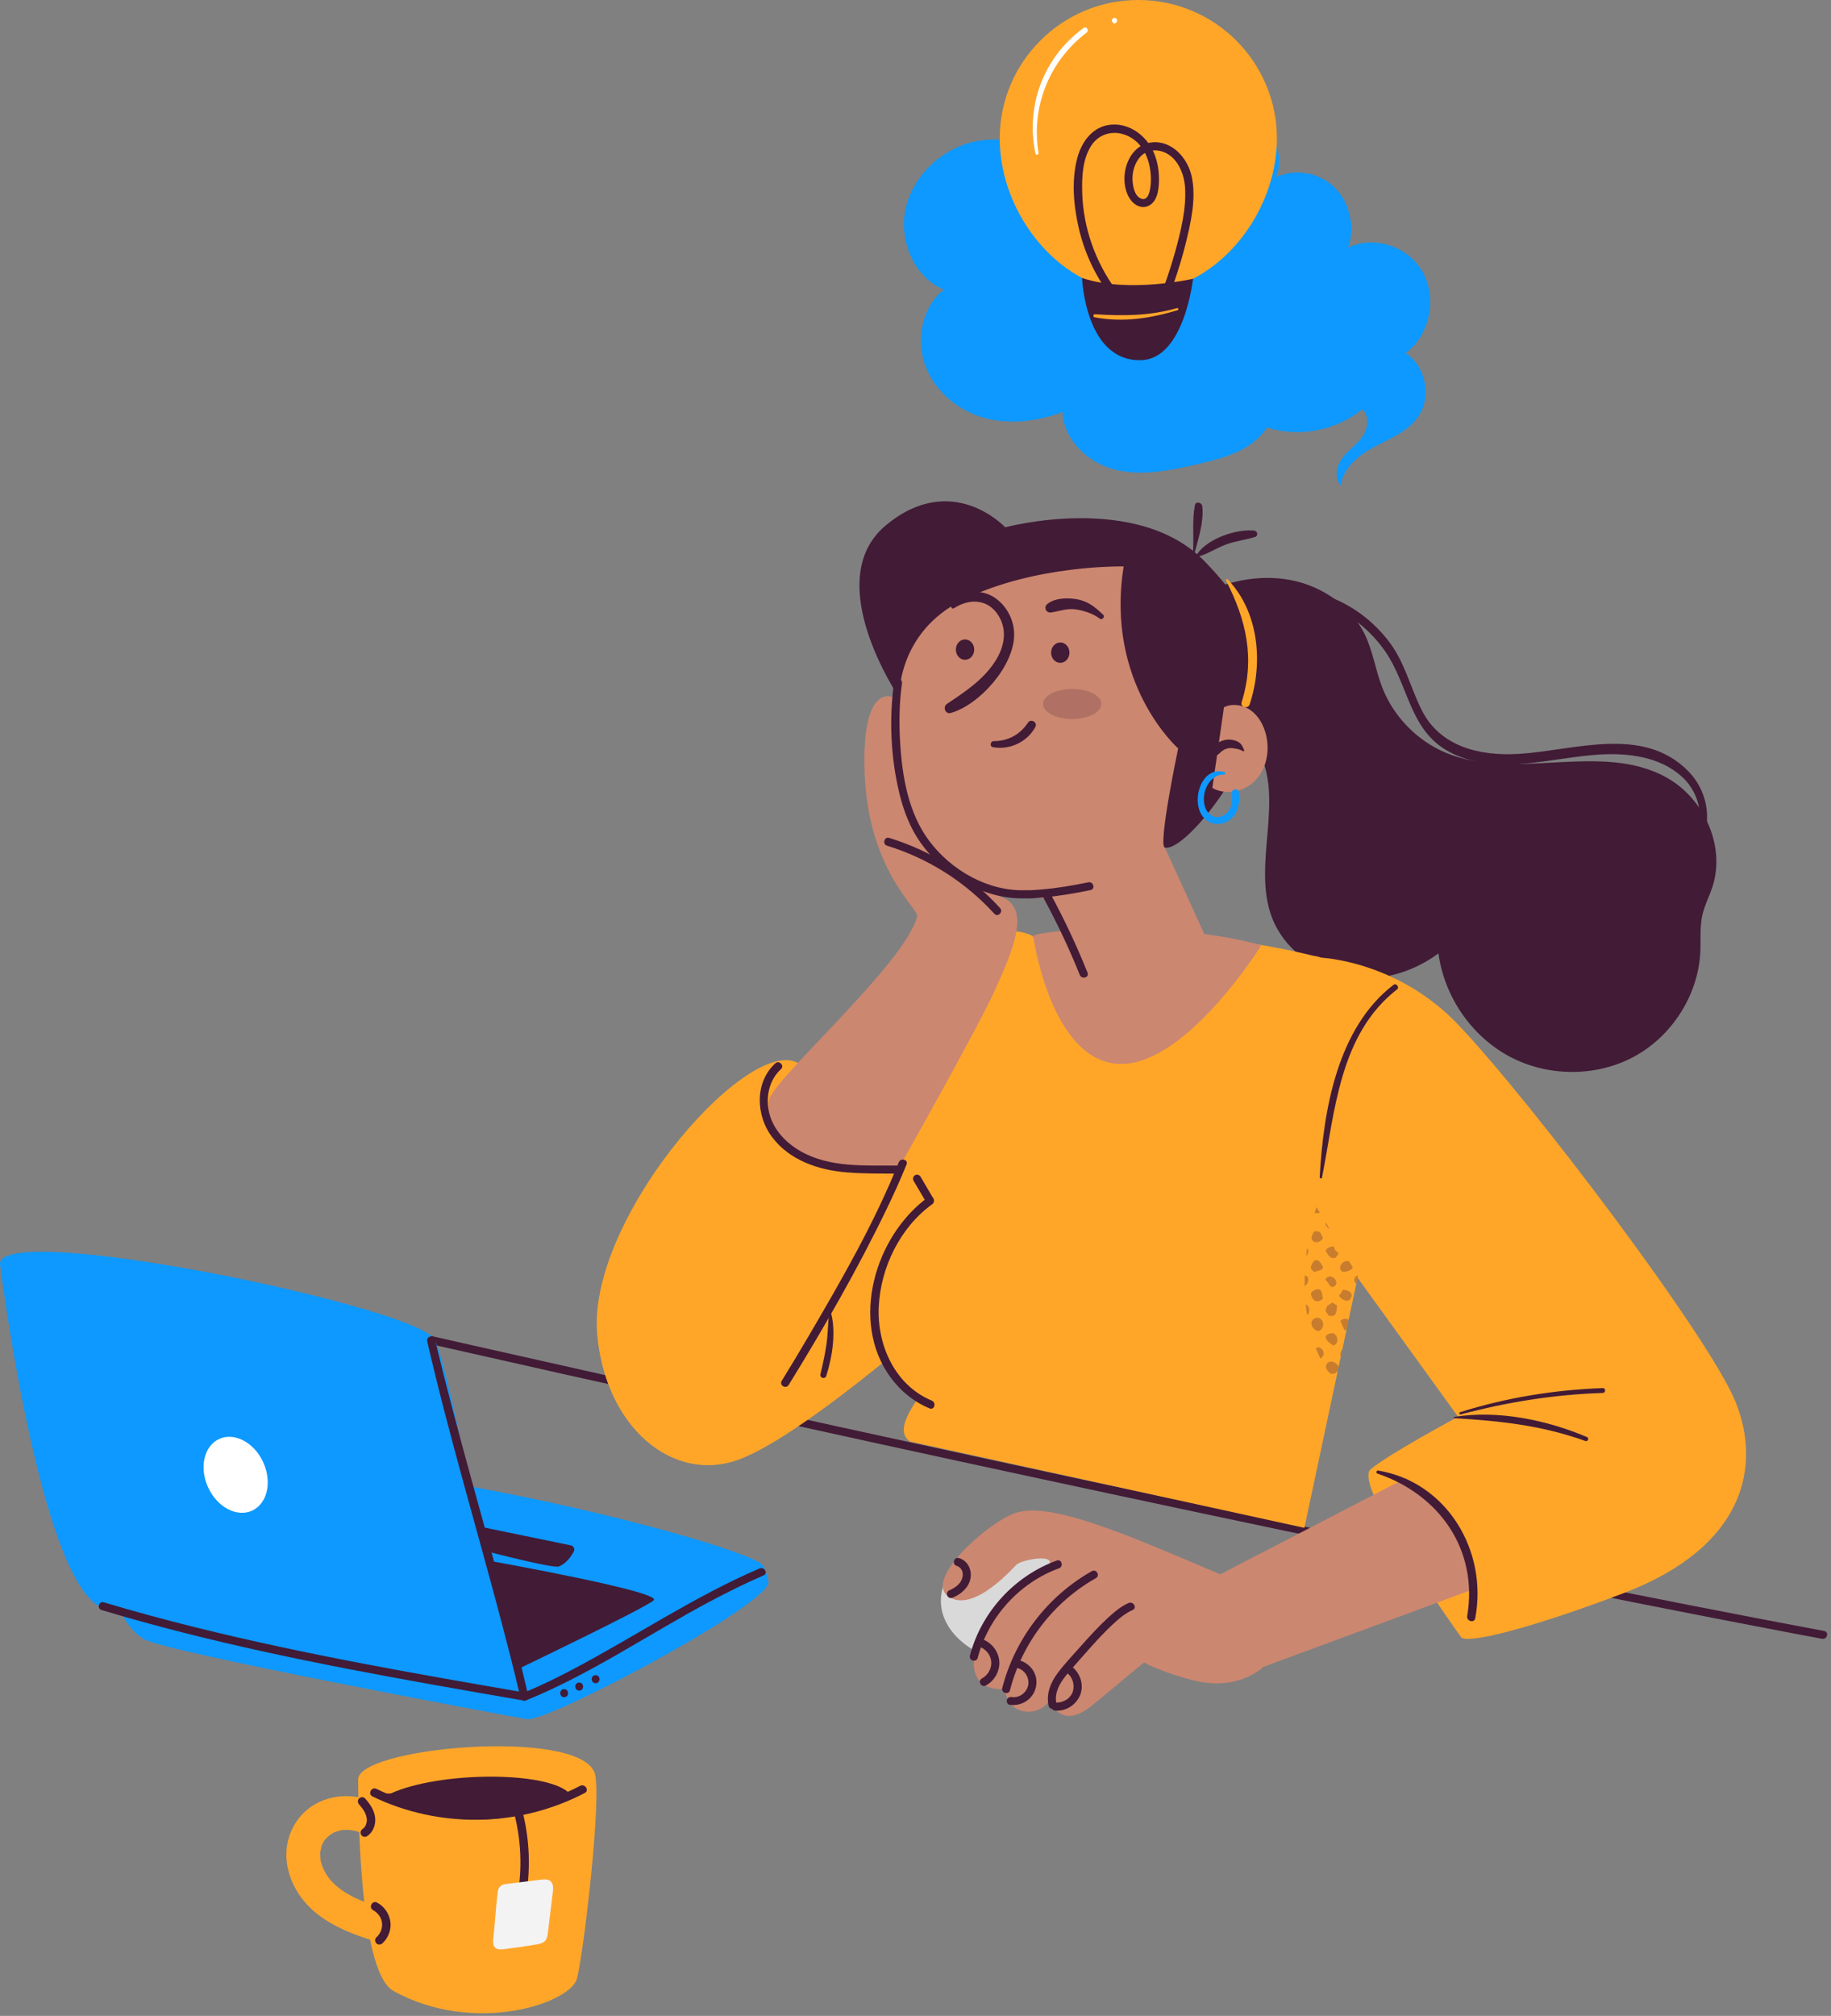 <svg xmlns="http://www.w3.org/2000/svg" width="397" height="437" viewBox="0 0 397 437" fill="none"><rect x="0" y="0" width="397" height="437" fill="#808080" stroke="none"/><g clip-path="url(#clip0_740_5966)"><path d="M224 361C235.046 361 244 354.732 244 347C244 339.268 235.046 333 224 333C212.954 333 204 339.268 204 347C204 354.732 212.954 361 224 361Z" fill="#D9D9D9"></path><path d="M228.716 33.067C222.588 30.565 215.136 29.112 208.929 31.357C202.722 33.599 197.446 39.115 196.231 45.888C195.013 52.661 198.503 60.336 204.65 62.781C200.009 66.388 198.533 73.505 200.593 79.184C202.654 84.862 207.744 88.99 213.336 90.56C218.928 92.126 224.931 91.356 230.376 89.326C230.644 95.59 236.187 100.503 242.016 101.88C247.85 103.257 253.91 101.925 259.743 100.593C265.347 99.314 271.501 97.658 274.697 92.666C281.651 94.896 289.582 93.394 295.333 88.757C296.993 90.073 296.642 92.892 295.412 94.647C294.186 96.401 292.337 97.582 291.05 99.288C289.764 100.993 289.213 103.729 290.73 105.223C291.239 101.216 294.82 98.507 298.272 96.718C301.721 94.93 305.577 93.379 307.709 90.02C310.43 85.734 308.996 79.168 304.762 76.539C309.905 72.852 311.656 64.819 308.562 59.129C305.468 53.438 297.978 50.922 292.329 53.676C293.88 49.22 292.643 43.836 289.322 40.598C286.002 37.361 280.794 36.462 276.678 38.413C278.481 34.142 276.444 28.908 273.003 25.931C269.558 22.954 265.041 21.777 260.645 20.992C254.461 19.887 248.024 19.4 241.99 21.173C235.957 22.947 230.349 27.305 228.244 33.501" fill="#0D99FF"></path><path d="M63.22 284.491C82.89 289.021 102.58 293.481 122.28 297.891C144.81 302.931 167.35 307.911 189.91 312.831C213.36 317.951 236.82 323.001 260.3 327.981C282.99 332.791 305.7 337.531 328.43 342.151C348.42 346.221 368.44 350.211 388.48 354.011C390.68 354.431 392.87 354.841 395.07 355.251C396.17 355.461 396.64 353.771 395.54 353.561C375.95 349.891 356.4 346.031 336.87 342.081C314.37 337.531 291.9 332.861 269.44 328.121C245.96 323.171 222.51 318.131 199.06 313.031C176.28 308.081 153.51 303.061 130.76 297.991C110.61 293.491 90.46 288.951 70.34 284.331C68.12 283.821 65.91 283.311 63.69 282.801C62.59 282.551 62.13 284.231 63.22 284.491Z" fill="#421B36"></path><path d="M361.45 168.609C347.27 160.599 328.52 169.469 313.5 163.189C307.27 160.579 302.18 155.369 299.72 149.079C298.26 145.339 297.69 141.259 295.97 137.629C292.98 131.349 286.6 127.009 279.76 125.729C272.92 124.439 265.74 125.989 259.58 129.239L272.72 162.469C278.68 173.249 271.42 187.289 275.76 198.819C278.27 205.499 284.67 210.399 291.69 211.709C298.71 213.019 306.16 210.929 311.89 206.669C313.14 215.969 318.99 224.579 327.26 229.009C335.53 233.439 346.03 233.519 354.28 229.059C362.54 224.599 368.24 215.669 368.67 206.299C368.79 203.649 368.52 200.949 369.11 198.349C369.59 196.229 370.63 194.289 371.3 192.219C374.16 183.439 369.49 173.149 361.45 168.609Z" fill="#421B36"></path><path d="M271.94 127.96C282.47 126.72 294.14 132.41 300.18 140.97C305.72 148.82 305.48 158.97 315.18 163.46C325.18 168.08 336.06 164.29 346.42 163.59C352.75 163.16 359.89 163.93 364.76 168.45C370.13 173.42 370.04 182.55 363.06 186.02C362.44 186.33 362.88 187.44 363.54 187.16C371.87 183.65 371.85 173.04 366.04 167.16C356.12 157.12 341.29 162.73 329.16 163.43C320.87 163.91 312.26 161.92 308.25 153.92C305.65 148.72 304.56 143.34 300.86 138.69C293.65 129.63 283.08 126.23 271.93 127.67C271.75 127.69 271.75 127.97 271.93 127.95L271.94 127.96Z" fill="#421B36"></path><path d="M292.96 209.46C272.74 203.15 243.65 199.76 215.39 204.38L207.54 239.11C207.54 239.11 202.66 257.28 200.25 269.09L199.66 301.56C200.02 302.63 193.15 309.64 197.29 312.48L282.82 331.2L297.16 263.78L292.96 209.46Z" fill="#FFA629"></path><path d="M173.949 231.13C164.219 221.9 127.389 263.41 129.469 289.01C131.119 309.3 145.889 321.73 160.269 316.37C175.629 310.65 209.769 279.77 209.769 279.77L224.019 202.98C224.019 202.98 219.779 200.02 207.649 202.98C195.519 205.94 173.949 231.14 173.949 231.14V231.13Z" fill="#FFA629"></path><path d="M286.389 207.601C286.389 207.601 302.899 208.201 316.149 222.111C332.059 238.811 370.659 289.901 376.319 303.931C381.879 317.711 378.499 335.301 351.929 345.391C331.589 353.111 318.109 356.421 316.799 354.911C316.799 354.911 293.109 321.951 297.169 318.521C301.229 315.091 316.149 307.131 316.149 307.131L283.689 262.231C283.689 262.231 270.319 237.251 274.169 220.461C278.019 203.671 286.399 207.601 286.399 207.601H286.389Z" fill="#FFA629"></path><path d="M252.949 129.17C238.809 110.17 208.819 113.26 198.789 134.72C195.619 141.51 194.349 150.46 194.829 162.37C196.169 195.6 227.079 194.73 227.079 194.73L235.909 210.58L261.399 203.09L252.239 183C252.239 183 259.419 154.21 257.039 138.57C256.509 135.09 255.019 131.95 252.949 129.17Z" fill="#CC8770"></path><path d="M194.949 151.171C194.949 151.171 177.689 125.851 192.069 113.881C206.449 101.911 217.949 114.311 217.949 114.311C217.949 114.311 246.599 106.561 261.249 121.741C275.899 136.921 274.169 145.171 272.109 156.581C270.039 167.991 256.569 184.691 252.569 183.731C251.019 183.361 255.449 162.241 255.449 162.241C255.449 162.241 239.549 148.221 243.639 122.791C243.639 122.791 224.449 122.341 208.799 130.031C194.449 137.081 194.959 151.171 194.959 151.171H194.949Z" fill="#421B36"></path><path d="M259.97 120.601C262.02 120.011 263.82 118.751 265.83 118.031C267.88 117.291 270.01 117.031 272.09 116.411C272.89 116.171 272.68 115.091 271.9 115.021C267.96 114.641 261.89 116.751 259.57 120.091C259.39 120.351 259.69 120.691 259.97 120.611V120.601Z" fill="#421B36"></path><path d="M259.109 119.55C259.899 116.48 261.049 112.96 260.679 109.75C260.579 108.92 259.269 108.55 259.079 109.53C258.449 112.74 258.889 116.23 258.669 119.49C258.649 119.75 259.049 119.79 259.109 119.55Z" fill="#421B36"></path><path d="M200.929 151.951C200.029 151.991 197.329 147.111 193.839 151.201C193.839 151.201 187.199 147.601 187.419 165.741C187.689 188.511 199.269 196.841 198.839 198.661C196.469 208.641 167.839 233.761 166.769 238.361C165.659 243.151 170.209 255.511 194.679 253.561C194.679 253.561 211.999 222.901 215.749 214.581C219.499 206.261 223.529 197.141 217.429 194.581C195.709 185.441 200.939 151.971 200.939 151.971L200.929 151.951Z" fill="#CC8770"></path><path d="M224.02 202.98C224.02 202.98 227.74 229.63 242.31 230.61C256.88 231.59 273.47 204.94 273.47 204.94C254.05 199.29 224.01 201.66 224.02 202.98Z" fill="#CC8770"></path><path d="M207.25 140.819C207.25 142.039 208.14 143.029 209.24 143.029C210.34 143.029 211.23 142.039 211.23 140.819C211.23 139.599 210.34 138.609 209.24 138.609C208.14 138.609 207.25 139.599 207.25 140.819Z" fill="#421B36"></path><path d="M229.89 143.69C230.989 143.69 231.88 142.7 231.88 141.48C231.88 140.259 230.989 139.27 229.89 139.27C228.791 139.27 227.9 140.259 227.9 141.48C227.9 142.7 228.791 143.69 229.89 143.69Z" fill="#421B36"></path><path d="M239.16 133.231C237.4 131.561 235.84 130.281 233.37 129.881C231.37 129.561 228.82 129.611 227.15 130.871C226.2 131.581 226.76 132.951 227.95 132.761C229.79 132.471 231.32 131.831 233.25 132.101C235.04 132.351 237.03 133.031 238.48 134.121C239 134.511 239.63 133.661 239.17 133.231H239.16Z" fill="#421B36"></path><path opacity="0.2" d="M226.16 152.6C226.16 154.41 228.99 155.87 232.48 155.87C235.97 155.87 238.8 154.4 238.8 152.6C238.8 150.8 235.97 149.33 232.48 149.33C228.99 149.33 226.16 150.8 226.16 152.6Z" fill="#421B36"></path><path d="M265.379 153.319C267.249 152.389 269.609 152.809 271.279 154.049C272.949 155.289 273.999 157.249 274.499 159.269C275.329 162.639 274.669 166.459 272.329 169.019C269.989 171.579 265.879 172.529 262.859 170.809L265.379 153.319Z" fill="#CC8770"></path><path d="M269.759 162.609C269.429 161.949 269.309 161.379 268.649 160.939C268.059 160.539 267.259 160.339 266.559 160.319C265.069 160.289 263.549 161.059 262.749 162.329C262.179 163.249 263.469 164.209 264.229 163.469C264.959 162.749 265.649 162.199 266.729 162.169C267.489 162.139 268.879 162.409 269.509 162.849C269.659 162.959 269.819 162.749 269.749 162.609H269.759Z" fill="#421B36"></path><path d="M206.849 131.84C210.509 129.49 214.829 129.9 216.919 134.22C218.439 137.38 217.479 140.79 215.639 143.56C213.049 147.47 209.139 150.03 205.339 152.57C204.349 153.23 204.939 154.9 206.169 154.55C212.469 152.74 219.889 144.3 219.889 137.58C219.889 130.35 211.729 124.7 206.329 131.16C206.029 131.52 206.409 132.13 206.859 131.84H206.849Z" fill="#421B36"></path><path d="M193.88 147.69C192.75 155.72 193.1 164.21 195.03 172.09C195.96 175.88 197.37 179.56 199.65 182.75C202.07 186.14 205.23 189 208.82 191.1C212.91 193.5 217.59 194.9 222.35 194.74C223.48 194.7 223.47 193.06 222.35 192.99C222.19 192.99 222.09 192.99 221.93 193.01C220.91 193.2 221.23 194.67 222.16 194.73C223.39 194.81 224.66 194.68 225.89 194.57C229.44 194.27 232.96 193.68 236.45 192.95C237.55 192.72 237.09 191.03 235.98 191.26C232.57 191.97 229.12 192.55 225.64 192.83C224.5 192.92 223.31 193.04 222.16 192.97C222.24 193.54 222.31 194.12 222.39 194.69C222.01 194.76 222.2 194.72 222.35 194.73V192.98C214.22 193.24 206.31 188.71 201.49 182.31C196.92 176.24 195.59 168.22 195.16 160.81C194.91 156.6 194.98 152.33 195.57 148.14C195.72 147.04 194.04 146.56 193.88 147.67V147.69Z" fill="#421B36"></path><path d="M192.329 183.33C201.259 186.07 209.309 191.18 215.599 198.09C216.359 198.92 217.589 197.68 216.839 196.85C210.349 189.73 202.009 184.46 192.799 181.64C191.719 181.31 191.259 183 192.329 183.33Z" fill="#421B36"></path><path d="M315.359 307.429C325.389 308.029 334.259 308.979 343.779 312.379C344.259 312.549 344.609 311.749 344.129 311.539C335.409 307.809 324.779 305.619 315.319 307.149C315.149 307.179 315.199 307.429 315.359 307.439V307.429Z" fill="#421B36"></path><path d="M316.72 306.611C326.83 303.921 337.05 302.291 347.51 301.961C348.19 301.941 348.19 300.881 347.51 300.901C336.99 301.291 326.64 302.961 316.58 306.121C316.27 306.221 316.4 306.691 316.71 306.611H316.72Z" fill="#421B36"></path><path d="M201.689 260.279C196.759 263.789 193.229 269.069 191.289 274.799C189.429 280.279 188.979 286.339 190.689 291.869C192.399 297.399 196.429 302.309 201.799 304.469" fill="#FFA629"></path><path d="M201.239 259.52C189.709 267.87 184.209 286.44 193.079 298.57C195.269 301.56 198.139 303.89 201.569 305.31C202.609 305.74 203.059 304.05 202.039 303.62C194.049 300.31 190.159 291.59 190.529 283.32C190.919 274.78 195.149 266.09 202.129 261.04C203.029 260.39 202.159 258.87 201.249 259.53L201.239 259.52Z" fill="#421B36"></path><path d="M198.079 255.961C198.999 257.531 199.919 259.091 200.839 260.661C201.069 261.051 201.639 261.231 202.039 260.971C202.439 260.711 202.599 260.201 202.349 259.771C201.429 258.201 200.509 256.641 199.589 255.071C199.359 254.681 198.789 254.501 198.389 254.761C197.989 255.021 197.829 255.531 198.079 255.961Z" fill="#421B36"></path><path d="M171 300.23C178.63 287.85 185.92 275.19 192.24 262.09C193.78 258.91 195.24 255.69 196.56 252.42C196.98 251.38 195.29 250.92 194.87 251.95C189.65 264.96 182.55 277.3 175.48 289.37C173.52 292.72 171.52 296.04 169.49 299.34C168.9 300.3 170.41 301.18 171 300.22V300.23Z" fill="#421B36"></path><path d="M286.639 255.259C289.469 240.889 290.399 224.199 302.929 214.459C303.489 214.029 302.739 213.039 302.169 213.469C289.949 222.769 286.919 240.779 286.139 255.189C286.119 255.479 286.589 255.549 286.649 255.259H286.639Z" fill="#421B36"></path><path d="M264.589 341.28C264.589 341.28 248.349 334.31 243.079 332.38C236.229 329.87 226.039 326.12 220.299 327.93C214.559 329.74 200.149 342.35 205.649 346.1C211.149 349.85 219.979 339.5 220.429 339.14C222.279 337.68 232.879 336.26 224.419 341.89C220.739 344.34 208.569 355.82 211.619 363.16C213.109 366.76 217.909 366.14 217.909 366.14C217.909 366.14 218.029 370.26 221.959 370.96C225.889 371.66 227.629 368.47 227.629 368.47C227.629 368.47 229.749 375.55 236.939 369.58C244.399 363.38 248.059 360.38 248.059 360.38C248.059 360.38 251.599 362.42 258.589 364.22C268.569 366.79 273.899 361.35 273.899 361.35L319.179 344.61C320.429 336.23 313.319 325.68 304.779 320.43L264.589 341.27V341.28Z" fill="#CC8770"></path><path d="M229.049 369.31C228.469 366.56 230.239 364.18 231.949 362.23C233.489 360.47 235.019 358.71 236.589 356.97C238.079 355.31 239.609 353.67 241.239 352.15C242.549 350.94 243.939 349.72 245.589 349C246.619 348.55 245.729 347.05 244.709 347.49C242.929 348.26 241.409 349.61 239.999 350.91C238.109 352.67 236.359 354.59 234.649 356.51C232.899 358.48 231.049 360.42 229.449 362.51C227.829 364.62 226.799 367.09 227.359 369.77C227.589 370.87 229.279 370.41 229.049 369.3V369.31Z" fill="#421B36"></path><path d="M228.829 370.819C231.199 371.009 233.529 369.439 234.289 367.199C235.049 364.959 234.069 362.409 232.159 361.089C231.769 360.819 231.189 361.019 230.959 361.399C230.709 361.829 230.879 362.329 231.269 362.599C232.579 363.499 233.089 365.289 232.599 366.729C232.069 368.279 230.389 369.189 228.829 369.069C228.359 369.029 227.959 369.499 227.959 369.949C227.959 370.459 228.359 370.789 228.829 370.829V370.819Z" fill="#421B36"></path><path d="M218.919 369.55C221.759 369.96 224.369 368.07 224.699 365.18C225.019 362.39 222.859 360.03 220.149 359.75C219.679 359.7 219.279 360.19 219.279 360.63C219.279 361.14 219.679 361.46 220.149 361.51C221.899 361.69 223.159 363.35 222.969 365.07C222.779 366.78 221.119 368.13 219.389 367.88C218.919 367.81 218.449 368 218.309 368.49C218.199 368.9 218.449 369.5 218.919 369.57V369.55Z" fill="#421B36"></path><path d="M218.989 366.381C221.609 356.151 228.409 347.291 237.609 342.101C238.589 341.551 237.709 340.031 236.729 340.591C227.149 345.991 220.039 355.271 217.309 365.921C217.029 367.011 218.719 367.481 218.999 366.391L218.989 366.381Z" fill="#421B36"></path><path d="M213.778 365.36C215.698 364.32 216.908 362.09 216.648 359.91C216.388 357.72 214.778 355.85 212.668 355.23C211.588 354.91 211.118 356.6 212.198 356.92C213.588 357.33 214.718 358.58 214.908 360.04C215.118 361.59 214.238 363.13 212.888 363.86C211.898 364.4 212.778 365.91 213.768 365.37L213.778 365.36Z" fill="#421B36"></path><path d="M206.64 346.3C208.39 345.56 210.02 344.17 210.41 342.23C210.79 340.34 209.85 338.29 207.9 337.75C206.81 337.45 206.35 339.14 207.43 339.44C207.93 339.58 208.31 339.92 208.57 340.44C208.8 340.9 208.8 341.53 208.64 342.09C208.24 343.44 206.99 344.26 205.75 344.79C205.31 344.97 205.22 345.62 205.44 345.99C205.7 346.44 206.2 346.49 206.64 346.3Z" fill="#421B36"></path><path d="M211.989 359.37C214.299 350.54 221.019 343.1 229.609 339.97C230.659 339.59 230.209 337.9 229.139 338.28C219.969 341.62 212.769 349.45 210.299 358.9C210.009 359.99 211.699 360.46 211.989 359.37Z" fill="#421B36"></path><path d="M298.67 319.439C312.07 323.979 320.54 335.949 318.12 350.309C317.93 351.439 319.65 351.939 319.86 350.789C322.61 336.319 313.85 321.329 298.85 318.779C298.42 318.709 298.24 319.299 298.67 319.439Z" fill="#421B36"></path><path d="M168.089 230.519C163.569 234.669 163.889 241.849 167.409 246.499C171.229 251.559 177.469 253.639 183.559 254.139C187.259 254.449 190.969 254.389 194.669 254.419C195.799 254.429 195.799 252.679 194.669 252.669C187.589 252.599 179.879 253.199 173.519 249.519C170.399 247.709 167.709 244.929 166.809 241.359C165.949 237.949 166.699 234.179 169.339 231.749C170.169 230.989 168.929 229.749 168.099 230.509L168.089 230.519Z" fill="#421B36"></path><path d="M265.839 125.89C270.249 134.41 272.149 142.83 269.219 152.2C268.869 153.31 270.589 153.77 270.959 152.68C273.919 143.73 272.969 132.65 266.199 125.61C266.019 125.42 265.729 125.66 265.849 125.88L265.839 125.89Z" fill="#FFA629"></path><path d="M226.349 194.82C229.249 200.18 231.849 205.69 234.119 211.34C234.529 212.37 236.229 211.92 235.809 210.87C233.479 205.08 230.839 199.42 227.859 193.93C227.319 192.94 225.809 193.82 226.349 194.81V194.82Z" fill="#421B36"></path><path d="M215.27 161.97C218.9 162.62 222.68 160.9 224.47 157.62C225.05 156.56 223.52 155.69 222.87 156.68C221.18 159.24 218.53 160.67 215.45 160.66C214.73 160.66 214.52 161.82 215.27 161.96V161.97Z" fill="#421B36"></path><g opacity="0.3"><path d="M283.101 282.76C283.181 283.5 283.271 284.24 283.391 284.98C283.511 284.92 283.621 284.85 283.721 284.78C284.061 283.66 283.681 283.01 283.101 282.76Z" fill="#421B36"></path><path d="M288.479 297.769C289.209 297.959 289.849 297.609 290.099 297.029L290.219 296.449C290.219 296.329 290.199 296.199 290.169 296.069C288.579 293.969 286.099 295.929 288.479 297.769Z" fill="#421B36"></path><path d="M285.89 288.569C287.45 287.979 287.13 285.539 285.39 285.669C283.58 286.189 284.35 288.289 285.89 288.569Z" fill="#421B36"></path><path d="M286.019 292.051C285.739 292.061 285.509 292.131 285.289 292.211C285.579 292.981 285.919 293.741 286.279 294.491C287.179 294.021 287.409 292.721 286.019 292.051Z" fill="#421B36"></path><path d="M290.58 293.571C290.61 293.761 290.66 293.911 290.73 294.051L291.08 292.391C290.86 292.661 290.68 293.051 290.58 293.571Z" fill="#421B36"></path><path d="M289.889 282.999C289.549 282.789 289.199 282.569 288.869 282.359C288.449 282.629 288.099 282.859 287.739 283.099C287.629 283.439 287.509 283.809 287.379 284.179C287.619 284.519 287.839 284.829 288.099 285.189C289.799 285.639 289.839 284.309 289.889 282.999Z" fill="#421B36"></path><path d="M291.119 275.7C291.999 275.72 293.139 275.37 293.299 274.71L292.549 273.47C291.279 272.84 289.679 274.9 291.119 275.7Z" fill="#421B36"></path><path d="M286.829 281.509C286.589 280.579 286.739 279.209 285.469 279.519C284.889 279.659 284.039 280.039 284.289 280.769C284.609 282.029 285.699 282.589 286.829 281.509Z" fill="#421B36"></path><path d="M287.369 265.351C287.619 265.931 287.949 266.261 288.289 266.401L287.479 265.051C287.439 265.151 287.409 265.241 287.369 265.351Z" fill="#421B36"></path><path d="M294.36 276.471C294.18 276.541 293.98 276.671 293.74 276.901C293.48 277.631 293.69 278.011 294.08 278.301L294.44 276.601L294.36 276.471Z" fill="#421B36"></path><path d="M284.949 275.76C285.599 275.42 286.949 275.44 286.829 274.6C286.429 273.86 285.879 272.73 284.879 273.36C283.979 274.69 283.989 274.91 284.939 275.75L284.949 275.76Z" fill="#421B36"></path><path d="M289.09 291.67C290.43 291.29 290.11 289.41 289.04 288.99C286.4 289.17 287.47 290.75 289.09 291.67Z" fill="#421B36"></path><path d="M289.621 271.1C289.231 270.9 289.551 270.4 289.021 270.16C288.421 270.35 287.681 270.39 287.431 271.2C288.001 272.02 288.401 273.05 289.621 272.61C289.801 272.35 289.991 272.08 290.231 271.73C290.021 271.51 289.861 271.23 289.621 271.1Z" fill="#421B36"></path><path d="M293.099 280.73C292.879 279.83 291.989 279.65 291.139 279.58C290.919 280.1 290.639 280.523 290.299 280.85C291.079 282.05 292.919 282.63 293.089 280.73H293.099Z" fill="#421B36"></path><path d="M285.021 263C285.451 262.97 285.831 262.94 286.191 262.92L285.441 261.67C285.441 261.67 285.271 262.15 285.021 263Z" fill="#421B36"></path><path d="M283.709 271.15C283.639 270.92 283.529 270.74 283.409 270.59C283.329 271.14 283.259 271.7 283.199 272.28C283.449 272.04 283.639 271.66 283.719 271.15H283.709Z" fill="#421B36"></path><path d="M286.84 268.32C286.61 267.88 286.4 267.47 286.19 267.06C284.92 266.71 284.8 266.78 284.33 268.33C284.62 269.75 286.38 269.46 286.85 268.32H286.84Z" fill="#421B36"></path><path d="M290.601 286.33C290.911 287.04 291.201 287.69 291.531 288.42C291.681 288.33 291.821 288.25 291.971 288.18L292.421 286.07C291.861 285.77 291.211 285.78 290.601 286.33Z" fill="#421B36"></path><path d="M283.569 276.889C283.399 276.669 283.149 276.529 282.889 276.459C282.859 277.219 282.859 278.009 282.869 278.799C283.469 278.469 283.889 277.609 283.569 276.889Z" fill="#421B36"></path><path d="M289.178 278.929C290.918 278.019 288.268 275.42 287.318 277.45C288.188 277.83 288.108 279.209 289.178 278.929Z" fill="#421B36"></path></g><path d="M265.469 167.36C260.379 165.93 258.089 173.89 260.919 177.17C262.289 178.76 264.479 179.06 266.259 177.97C268.409 176.65 268.989 173.99 268.579 171.65C268.439 170.82 267.039 171 267.099 171.85C267.179 173.18 267.229 174.62 266.419 175.77C265.239 177.44 262.899 177.63 261.739 175.88C259.919 173.12 261.699 167.86 265.389 167.91C265.699 167.91 265.759 167.45 265.459 167.37L265.469 167.36Z" fill="#0D99FF"></path><path d="M179.889 284.031C179.529 286.041 179.559 288.091 179.349 290.121C179.079 292.771 178.489 295.311 177.889 297.901C177.699 298.731 178.909 299.061 179.159 298.251C180.509 293.961 181.379 288.411 180.029 284.041C180.009 283.971 179.899 283.961 179.889 284.041V284.031Z" fill="#421B36"></path><path d="M77.65 385.969C77.74 386.619 77.27 427.169 85.32 431.599C102.91 441.289 123.62 434.249 125.08 428.959C126.53 423.679 130.58 389.069 128.93 384.329C125.45 374.389 76.701 378.809 77.66 385.969H77.65Z" fill="#FFA629"></path><path d="M82.04 390.98C77.52 388.84 72.19 388.67 67.86 391.39C63.84 393.92 61.66 398.67 62.15 403.37C62.62 407.91 65.11 411.95 68.64 414.78C72.35 417.75 76.76 419.41 81.26 420.79C83.1 421.36 85.33 419.88 85.67 418.02C86.05 415.94 84.88 414.22 82.9 413.61C79.86 412.67 76.62 411.52 74.14 409.76C71.85 408.13 70.27 406.19 69.58 403.57C69.31 402.54 69.58 404.11 69.49 403.05C69.46 402.67 69.44 402.3 69.43 401.91C69.4 400.86 69.29 402.42 69.46 401.39C69.52 401.02 69.61 400.66 69.7 400.29C69.91 399.41 69.47 400.59 69.89 399.78C70.06 399.45 70.22 399.11 70.44 398.8C70.12 399.27 70.75 398.47 70.83 398.39C70.87 398.34 71.68 397.67 71.23 398C71.53 397.77 71.85 397.58 72.17 397.38C72.78 396.99 72.03 397.35 72.67 397.14C73.03 397.02 73.39 396.9 73.75 396.8C74.18 396.7 74.24 396.69 73.93 396.75C74.07 396.73 74.21 396.72 74.35 396.7C75.34 396.66 75.87 396.67 76.51 396.79C77.48 396.98 77.87 397.13 78.6 397.48C80.4 398.33 82.62 397.75 83.57 395.94C84.47 394.24 83.84 391.82 82.03 390.97L82.04 390.98Z" fill="#FFA629"></path><path d="M80.751 389.421C95.221 396.431 112.55 396.131 126.79 388.671C127.84 388.121 126.84 386.581 125.79 387.121C112.16 394.261 95.451 394.491 81.611 387.781C80.54 387.261 79.68 388.891 80.751 389.411V389.421Z" fill="#421B36"></path><path d="M84.69 388.789C95.46 383.919 118.94 383.919 123.5 388.789C113.31 396.079 94.34 396.569 83.83 388.789" fill="#421B36"></path><path d="M77.891 391.2C78.301 391.65 78.671 392.13 78.981 392.66C79.241 393.11 79.471 393.74 79.511 394.17C79.521 394.3 79.531 394.42 79.531 394.55C79.531 394.61 79.531 394.68 79.531 394.74C79.531 394.79 79.521 394.88 79.531 394.78C79.511 394.92 79.491 395.06 79.451 395.2C79.441 395.26 79.421 395.32 79.401 395.38C79.401 395.4 79.341 395.56 79.371 395.49C79.391 395.42 79.301 395.64 79.301 395.64C79.271 395.7 79.251 395.75 79.221 395.81C79.191 395.86 79.041 396.09 79.101 396.01C79.021 396.12 78.921 396.22 78.821 396.32C78.711 396.43 78.911 396.26 78.791 396.35C78.731 396.4 78.661 396.44 78.601 396.49C78.191 396.76 78.051 397.34 78.321 397.76C78.591 398.18 79.181 398.31 79.591 398.04C80.851 397.21 81.471 395.67 81.351 394.18C81.221 392.49 80.241 391.05 79.131 389.83C78.791 389.46 78.141 389.54 77.831 389.89C77.471 390.28 77.551 390.82 77.891 391.19V391.2Z" fill="#421B36"></path><path d="M80.89 414.08C81.89 414.6 82.65 415.63 82.81 416.68C83 417.93 82.53 419.14 81.58 420C81.21 420.34 81.29 420.99 81.64 421.3C82.03 421.66 82.57 421.58 82.94 421.24C84.22 420.07 84.91 418.21 84.63 416.48C84.35 414.76 83.3 413.25 81.75 412.43C80.7 411.88 79.84 413.51 80.89 414.06V414.08Z" fill="#421B36"></path><path d="M110.56 389.971C112.69 396.221 113.35 402.891 112.45 409.431C112.29 410.601 114.08 411.021 114.24 409.841C115.19 402.961 114.55 395.971 112.31 389.401C111.93 388.281 110.17 388.841 110.56 389.971Z" fill="#421B36"></path><path d="M119.42 407.841C118.86 407.311 117.98 407.381 117.22 407.471C114.64 407.791 112.05 408.121 109.47 408.441C108.69 408.541 108.06 409.141 107.95 409.921C107.51 413.241 107.32 416.941 106.97 420.171C106.89 420.901 106.86 421.751 107.41 422.231C107.89 422.661 108.62 422.611 109.26 422.531C111.62 422.251 113.97 421.911 116.3 421.511C116.99 421.391 117.73 421.241 118.19 420.721C118.62 420.241 118.72 419.561 118.8 418.921C119.15 416.001 119.51 413.091 119.86 410.171C119.96 409.351 120.01 408.401 119.41 407.831L119.42 407.841Z" fill="#F3F3F3"></path><path d="M276.86 30.05C276.86 46.65 263.41 63.4 246.81 63.4C230.21 63.4 216.76 46.64 216.76 30.05C216.76 13.46 230.22 0 246.81 0C263.4 0 276.86 13.45 276.86 30.05Z" fill="#FFA629"></path><path d="M234.609 60.26C234.609 60.26 235.279 78.48 247.479 78.07C256.799 77.76 258.669 60.43 258.669 60.43C258.669 60.43 244.739 63.65 234.609 60.26Z" fill="#421B36"></path><path d="M242.071 63.009C237.491 56.819 234.831 49.309 234.641 41.599C234.561 38.289 234.731 34.589 236.531 31.689C238.411 28.669 242.051 28.029 245.081 29.749C248.381 31.629 249.591 35.549 249.541 39.149C249.521 40.249 249.281 43.959 247.291 43.009C245.881 42.339 245.551 40.029 245.551 38.669C245.551 35.719 247.351 32.339 250.721 32.599C254.721 32.909 256.701 37.039 256.941 40.569C257.251 45.239 256.031 50.109 254.801 54.569C253.521 59.189 251.861 63.679 250.161 68.149C249.761 69.199 251.451 69.659 251.851 68.619C253.811 63.489 255.701 58.329 257.031 52.989C258.191 48.329 259.441 42.969 258.371 38.179C257.501 34.299 254.181 30.489 249.871 30.849C246.251 31.159 244.141 34.499 243.841 37.859C243.681 39.639 243.991 41.659 245.021 43.159C246.001 44.589 247.761 45.469 249.361 44.429C250.871 43.449 251.191 41.379 251.271 39.729C251.381 37.559 251.091 35.339 250.271 33.319C248.761 29.609 245.141 26.709 240.991 27.019C237.031 27.309 234.581 30.579 233.601 34.169C232.291 38.999 232.761 44.459 233.861 49.289C235.051 54.549 237.351 59.539 240.561 63.869C241.221 64.759 242.741 63.889 242.071 62.989V63.009Z" fill="#421B36"></path><path d="M237.32 68.779C243.44 69.949 249.42 69.019 255.33 67.249C255.62 67.159 255.5 66.699 255.2 66.789C249.34 68.489 243.44 68.509 237.41 68.119C237.03 68.099 236.94 68.709 237.32 68.779Z" fill="#FFA629"></path><path d="M225.17 33.1C223.53 23.1 227.54 13.2 235.58 7.09C236.19 6.63 235.6 5.58 234.97 6.05C226.3 12.37 222.33 22.83 224.51 33.29C224.6 33.73 225.24 33.54 225.17 33.11V33.1Z" fill="white"></path><path d="M241.98 4.931C241.98 4.931 242.02 4.851 242.05 4.811C242.03 4.841 242 4.871 241.98 4.901L242.01 4.861C241.94 4.901 241.86 4.951 241.79 4.991C242.04 4.921 242.22 4.701 242.22 4.441C242.22 4.291 242.16 4.141 242.05 4.041C241.95 3.941 241.79 3.871 241.65 3.871C241.5 3.871 241.35 3.921 241.25 4.041C241.15 4.151 241.08 4.291 241.08 4.441C241.09 4.701 241.26 4.921 241.51 4.991C241.44 4.951 241.36 4.901 241.29 4.861C241.3 4.871 241.31 4.881 241.32 4.901C241.3 4.871 241.27 4.841 241.25 4.811C241.27 4.851 241.29 4.891 241.32 4.931C241.45 5.181 241.85 5.181 241.98 4.931Z" fill="white"></path><path d="M0.06 274.479C0.06 274.479 8.37 340.519 21.43 348.169C34.2 355.649 109.56 363.499 109.56 363.499C109.56 363.499 98.09 297.409 94.15 290.299C90.2 283.189 -2.9 263.809 0.07 274.489L0.06 274.479Z" fill="#0D99FF"></path><path d="M24.76 345.741C25.16 346.651 26.58 352.581 31.26 355.351C35.94 358.111 109.18 371.811 114.27 372.671C118.72 373.421 167.93 347.241 166.59 342.791C166.45 342.321 166.06 339.401 164.5 338.611C151.24 331.841 86.29 317.081 74.96 319.721C51.33 325.221 24.75 345.761 24.75 345.761L24.76 345.741Z" fill="#0D99FF"></path><path d="M105.91 336.38C105.91 336.38 119.98 340.06 121.19 339.57C122.8 338.92 123.85 337.38 124.41 336.32C124.7 335.78 124.38 335.13 123.78 335L103.99 330.92L105.9 336.37L105.91 336.38Z" fill="#421B36"></path><path d="M106.09 338.34C106.09 338.34 143.92 345.08 141.73 346.92C139.54 348.76 112.26 361.84 112.26 361.84L106.09 338.34Z" fill="#421B36"></path><path d="M92.629 290.77C97.389 311.42 103.519 331.75 108.899 352.24C110.229 357.31 111.539 362.39 112.719 367.51C112.969 368.61 114.659 368.14 114.409 367.04C109.649 346.39 103.519 326.06 98.139 305.57C96.809 300.5 95.499 295.42 94.319 290.3C94.069 289.2 92.379 289.67 92.629 290.77Z" fill="#421B36"></path><path d="M22.04 349.019C45.42 356.059 69.42 360.819 93.42 365.119C100.12 366.319 106.82 367.479 113.52 368.629C114.62 368.819 115.09 367.129 113.99 366.939C90 362.809 65.99 358.629 42.35 352.759C35.69 351.109 29.07 349.309 22.5 347.339C21.42 347.009 20.96 348.699 22.03 349.029L22.04 349.019Z" fill="#421B36"></path><path d="M113.989 368.629C127.969 362.969 140.539 354.309 153.809 347.229C157.659 345.179 161.559 343.229 165.569 341.509C166.599 341.069 165.709 339.559 164.689 339.999C150.629 346.019 137.889 354.639 124.399 361.769C120.849 363.649 117.249 365.429 113.529 366.929C112.499 367.349 112.949 369.039 113.999 368.619L113.989 368.629Z" fill="#421B36"></path><path d="M122.32 367.91C123.45 367.91 123.45 366.16 122.32 366.16C121.19 366.16 121.19 367.91 122.32 367.91Z" fill="#421B36"></path><path d="M125.58 366.48C126.71 366.48 126.71 364.73 125.58 364.73C124.45 364.73 124.45 366.48 125.58 366.48Z" fill="#421B36"></path><path d="M129.14 364.881C130.27 364.881 130.27 363.131 129.14 363.131C128.01 363.131 128.01 364.881 129.14 364.881Z" fill="#421B36"></path><path d="M57.049 316.94C59.039 321.22 57.979 325.93 54.689 327.46C51.399 328.99 47.119 326.75 45.139 322.46C43.149 318.18 44.209 313.47 47.499 311.94C50.789 310.41 55.069 312.65 57.049 316.94Z" fill="white"></path></g><defs><clipPath id="clip0_740_5966"><rect width="397" height="437" fill="white"></rect></clipPath></defs></svg>
